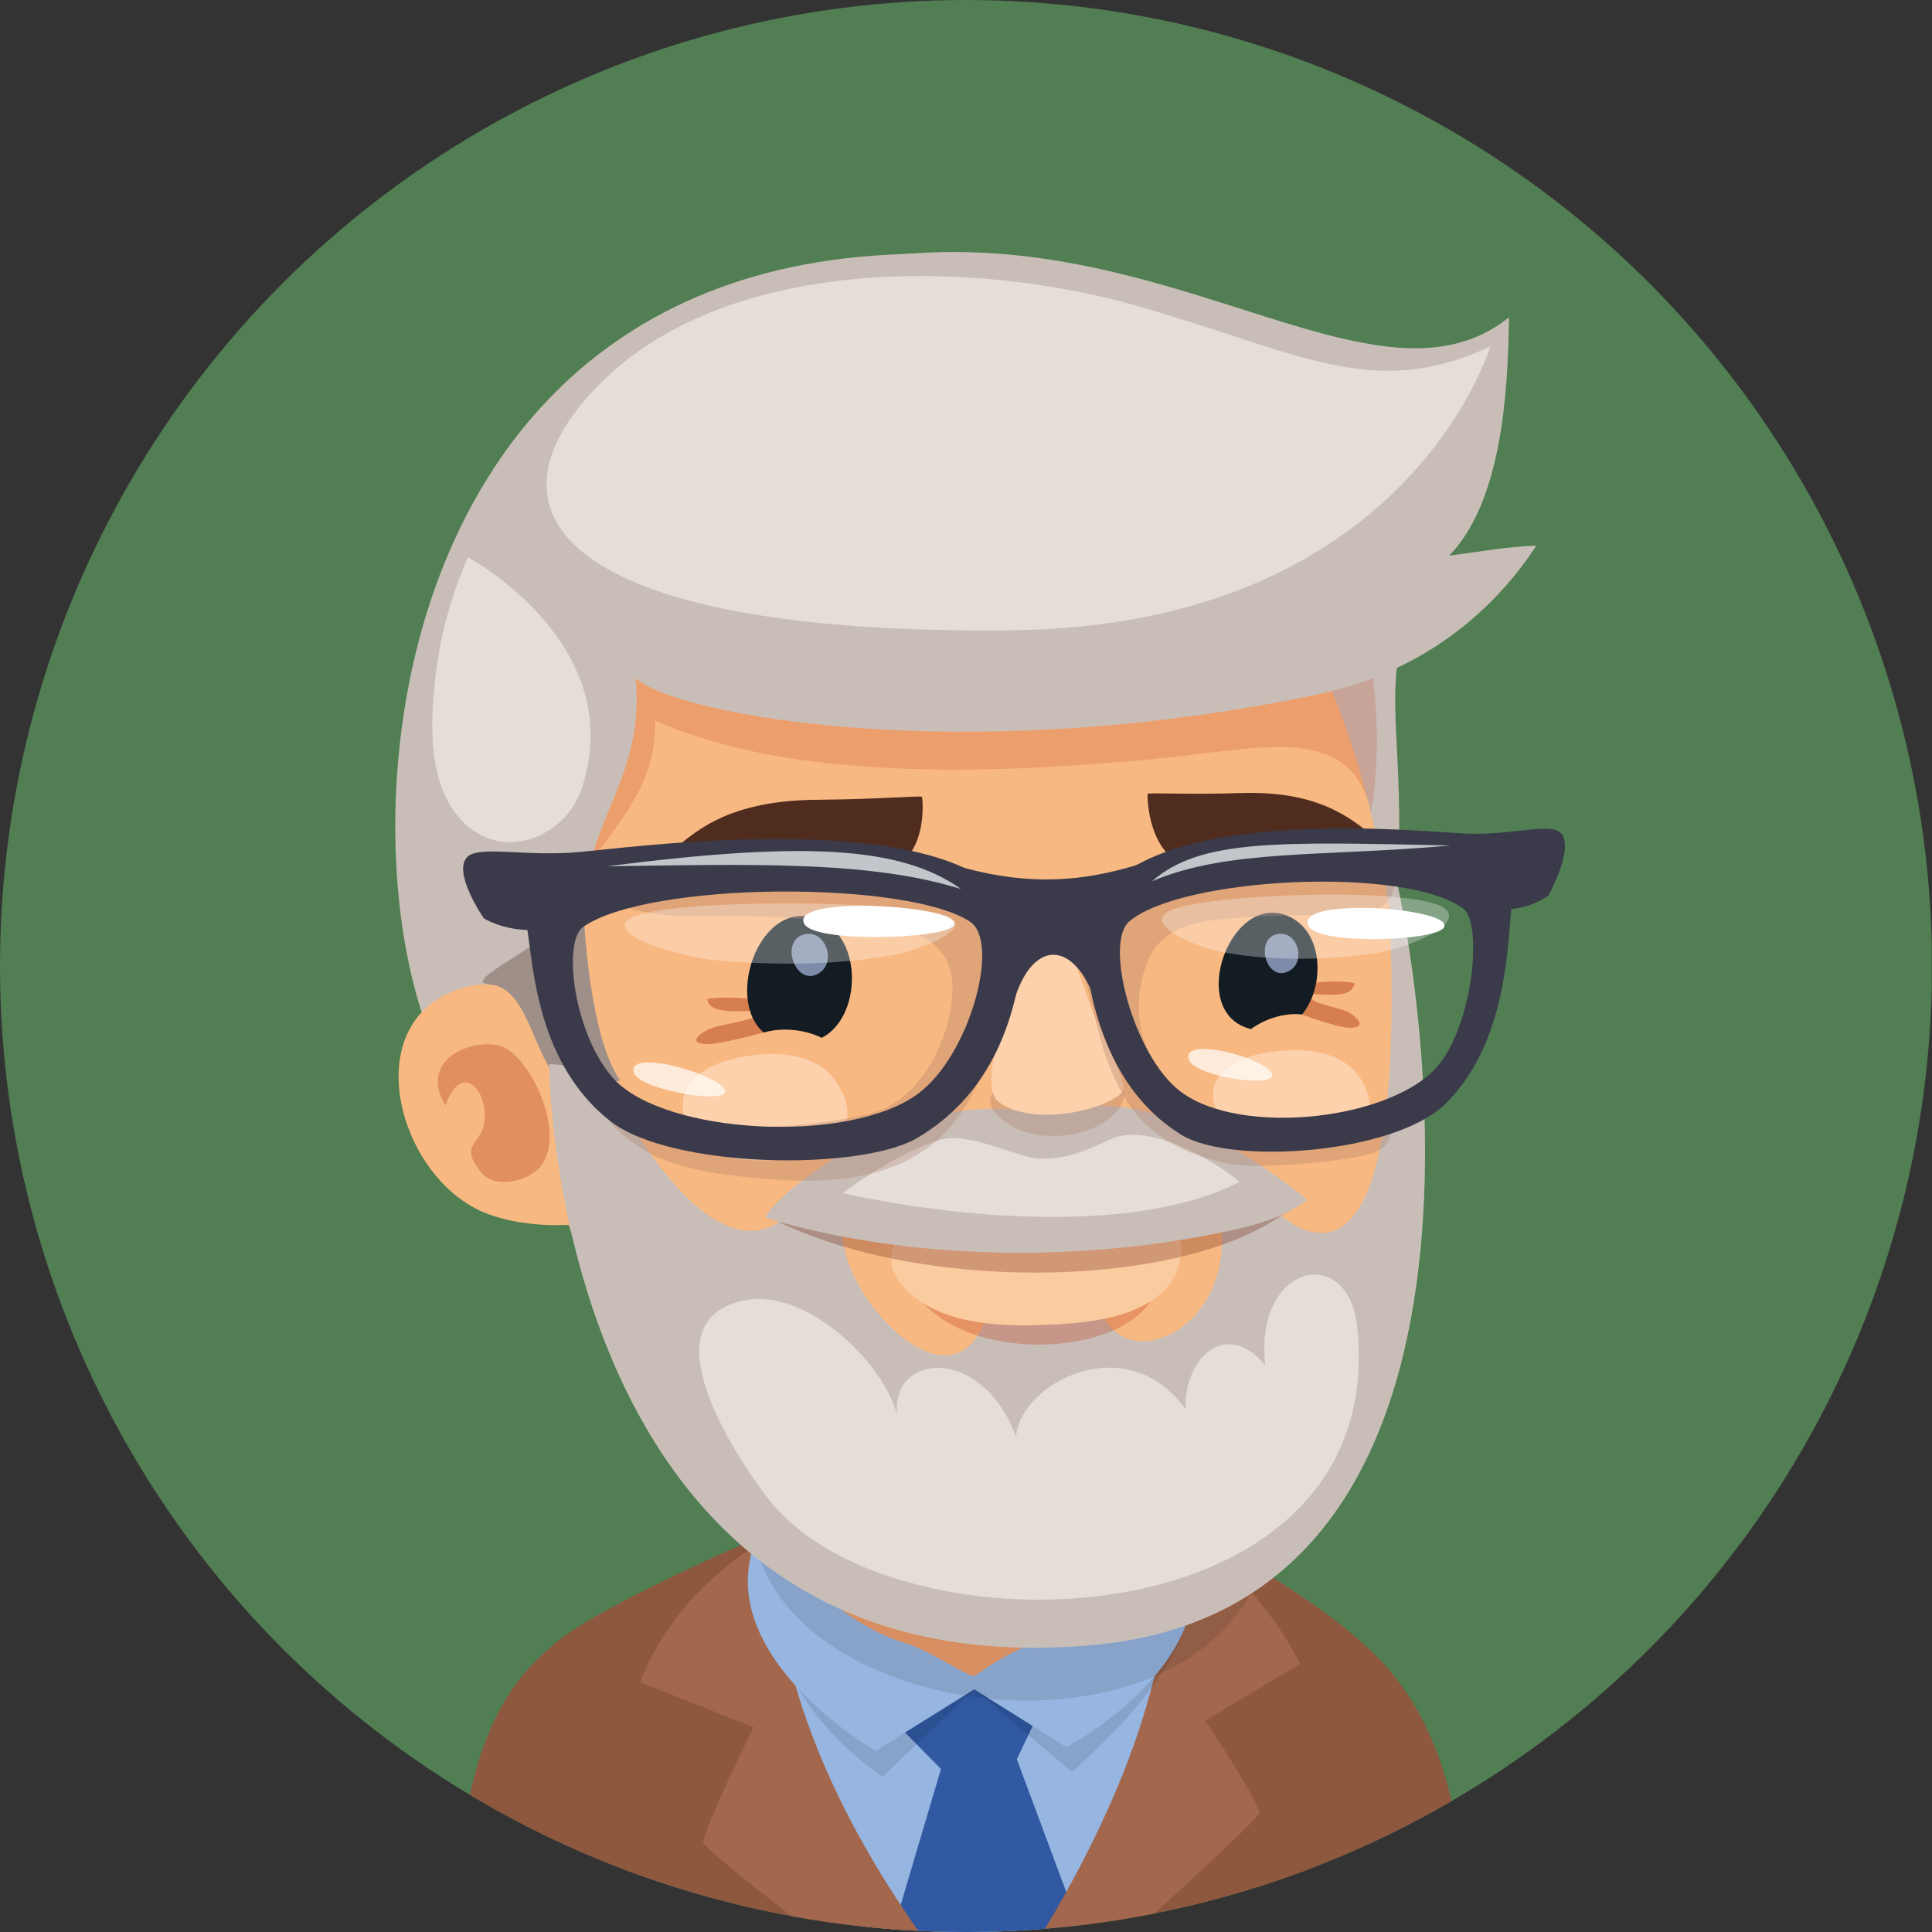 <?xml version="1.0" encoding="utf-8"?>
<!-- Generator: Adobe Illustrator 16.0.0, SVG Export Plug-In . SVG Version: 6.00 Build 0)  -->
<!DOCTYPE svg PUBLIC "-//W3C//DTD SVG 1.1//EN" "http://www.w3.org/Graphics/SVG/1.1/DTD/svg11.dtd">
<svg version="1.1" id="Ebene_1" xmlns="http://www.w3.org/2000/svg" xmlns:xlink="http://www.w3.org/1999/xlink" x="0px" y="0px"
	 width="130px" height="130px" viewBox="0 0 130 130" enable-background="new 0 0 130 130" xml:space="preserve">
<rect x="0" y="0" width="130" height="130" fill="#333333" stroke="none"/>
<g>
	<defs>
		<circle id="SVGID_1_" cx="65" cy="65" r="65"/>
	</defs>
	<clipPath id="SVGID_2_">
		<use xlink:href="#SVGID_1_"  overflow="visible"/>
	</clipPath>
	<rect x="-0.016" clip-path="url(#SVGID_2_)" fill="#517E53" width="130" height="129.998"/>
	<g clip-path="url(#SVGID_2_)">
		<path fill="#8E583F" d="M30.707,129.998h14.486l-7.988-19.279C34.635,112.83,30.831,116.962,30.707,129.998z"/>
		<path fill="#8E583F" d="M91.192,110.147l-7.854,19.851h15.315C98.531,116.962,93.763,112.258,91.192,110.147z"/>
		<g>
			<path fill="#96B5E0" d="M82.092,106.779c-4.158-10.118-26.302-7.159-32.153-2.247c-5.848,4.913-7.469,10.807,1.313,19.416
				c2.743,2.689,5.234,4.64,7.363,6.05h11.128C75.131,124.204,84.585,112.844,82.092,106.779z"/>
			<path fill="#3059A2" d="M70.336,114.349c0,0-1.479-3.39-5.786-2.578c-3.853,0.722-4.413,4.036-4.413,4.036l3.18,3.22
				l-3.251,10.972h12.686l-4.332-11.622L70.336,114.349z"/>
			<g>
				<path fill="#8E583F" d="M49.773,105.54c0.283-0.727,0.633-1.391,1.063-2c-4.651,1.983-13.211,6.078-13.965,7.586
					c-0.629,1.26,3.561,9.926,5.532,18.872H60.79C55.123,122.533,47.604,111.118,49.773,105.54z"/>
				<path fill="#8E583F" d="M91.396,110.348c-1.454-1.581-8.541-6.135-11.127-7.373c0.274,0.637,1.201,2.018,1.141,2.682
					c-0.724,7.82-6.069,17.752-10.148,24.342h16.499C89.227,122.512,92.283,111.307,91.396,110.348z"/>
			</g>
			<g>
				<path fill="#A2674D" d="M84.745,121.968c-0.196-1.009-3.647-6.198-3.647-6.198l6.383-3.813
					c-3.045-6.088-8.926-9.863-8.926-9.863c1.074,10.458-4.389,21.283-8.365,27.904h6.133
					C80.665,126.047,84.795,122.216,84.745,121.968z"/>
				<path fill="#A2674D" d="M43.08,113.19l7.623,3.029c0,0-3.279,6.665-3.387,7.736c-0.029,0.281,3.387,3.007,7.315,6.042h7.206
					c-4.168-5.949-9.82-15.671-9.82-26.696C52.016,103.302,45.559,106.525,43.08,113.19z"/>
			</g>
			<path opacity="0.1" fill="#010202" d="M51.887,109.66c2.085,6.6,7.498,9.89,7.498,9.89l6.17-5.879l6.569,5.563
				c6.278-5.556,7.508-9.049,8.029-11.03C81.785,101.999,49.152,100.991,51.887,109.66z"/>
			<path fill="#96B5E0" d="M50.853,103.628c-3.063,7.817,8.071,14.183,8.071,14.183l6.632-4.14l6.19,3.89
				c0,0,12.247-6.355,7.611-15.467C75.188,93.896,54.403,94.557,50.853,103.628z"/>
			<path fill="#EE9E6D" d="M60.707,92.695c-3.953,0.865-6.578,4.624-6.852,8.494c-0.209,2.999,0.268,4.735,1.943,6.399
				c1.21,1.204,3.188,2.387,5.23,3.015c1.458,0.444,4.013,2.156,4.464,2.167c0.179,0.004,1.025-0.734,2.4-1.444
				c2.011-1.033,4.861-2.406,5.969-4.574c1.622-3.174,3.068-9.458,0-11.928C70.688,92.27,64.5,91.86,60.707,92.695z"/>
		</g>
		<g>
			<g>
				<path fill="#C9BEB7" d="M58.777,17.202c-41.712,3.063-35.056,60.97-23.155,58.531c8.794-1.801,17.446-4.245,26.162-6.37
					c8.121-1.971,17.102-0.37,25.399,0.234c6.493,0.477,6.405-2.273,6.753-7.541c0.654-9.81-0.417-13.417,0.081-17.377
					C96.146,27.826,82.656,15.454,58.777,17.202z"/>
				<path fill="#F8B881" d="M60.151,29.519C44.813,32.423,33.9,54.388,36.599,75.065c2.021,15.49,13.867,32.535,31.858,31.355
					c18.348-1.206,27.603-23.911,25.336-42.956C91.331,42.758,81.629,25.45,60.151,29.519z"/>
				<path fill="#F8B881" d="M31.302,66.43c-7.535,2.031-4.576,13.027,1.556,15.269c1.968,0.712,4.057,0.821,6.07,0.692
					c0.044-0.063,0.083-0.121,0.122-0.187c0.912-1.422-0.658-8.74-1.112-10.249C36.801,68.15,34.916,65.456,31.302,66.43z"/>
				<path opacity="0.2" fill="#BF3D1C" d="M86.915,35.393c-8.358-3.382-16.456-5.321-25.606-5.53
					c-6.115-0.144-15.25-0.55-20.164,3.907c-3.943,3.576-4.272,10.283-4.528,15.23c-0.098,1.879-0.146,16.273,0.96,13.167
					c2.018-5.642,6.621-7.761,6.501-13.686c8.821,3.982,22.11,3.693,33.666,2.582c7.252-0.698,13.088-2.478,14.516,3.568
					C93.226,49.36,92.689,37.726,86.915,35.393z"/>
				<path opacity="0.35" fill="#B5441A" d="M33.921,70.484c-1.689-0.785-5.917,0.592-3.951,3.912
					c1.063-3.063,2.918-1.039,2.624,1.135c-0.2,1.462-1.77,1.47-0.219,3.353c0.835,1.02,2.547,0.654,3.412,0.115
					C38.532,77.289,35.978,71.447,33.921,70.484z"/>
				<path fill="#C9BEB7" d="M101.535,21.353c-9.813,7.846-25.703-9.5-48.017-2.837c-30.509,9.106-19.161,41.371-19.02,45.264
					c0.119,3.347,2.047,7.468,3.108,8.866c0.825,0.415,2.647,0.423,4.109,0.05c-2.733-2.563-3.813-9.504-1.582-15.998
					c1.245-3.618,3.051-6.163,2.655-11.053c2.662,2.435,21.824,6.092,45.78,1.102c7.81-1.625,12.384-6.305,14.807-10.029
					c-1.998,0.065-3.452,0.358-5.854,0.669C101.019,33.743,101.468,26.597,101.535,21.353z"/>
				<path opacity="0.7" fill="#F0EAE6" d="M76.332,20.534c-10.924-3.082-27.626-3.401-36.203,5.53
					c-8.577,8.935-1.201,16.687,27.978,16.344c26.633-0.313,32.173-19.104,32.173-19.104C92.32,27.064,87.255,23.615,76.332,20.534z
					"/>
				<path fill="#9E8F88" d="M32.981,66.246c2.637,0.178,2.987,5.315,4.884,6.627c0.796,0.343,2.504,0.254,3.851-0.177
					c-1.997-2.905-2.462-10.343-2.481-12.411C37.793,63.369,30.555,66.083,32.981,66.246z"/>
				<path opacity="0.7" fill="#F0EAE6" d="M31.479,37.486c-1.035,2.445-1.777,4.934-2.12,7.573
					c-0.404,3.137-0.688,7.56,1.643,10.083c2.751,2.979,7.031,1.231,8.137-2.089C42.381,43.337,31.479,37.486,31.479,37.486z"/>
			</g>
			<g>
				<path opacity="0.1" fill="#010202" d="M50.949,104.265c3.085,11.6,28.379,14.685,33.81,1.728
					C88.794,96.365,48.579,95.361,50.949,104.265z"/>
				<path fill="#C9BEB7" d="M93.489,61.176c1.478,31.44-8.34,19.608-8.34,19.608l-3.028,1.21c1.108,7.673-6.859,10.896-8.171,5.75
					l-7.464,0.403c-2.019,7.567-9.986-0.806-9.786-5.347c0.202-4.542-3.632-1.11-3.632-1.11c-4.947,4.838-11.716-7.217-12.332-9.806
					l-3.791-0.283c0,0,0.156,42.485,36.707,39.08c31.267-2.914,20.414-51.006,20.414-51.006L93.489,61.176z"/>
				<path opacity="0.3" fill="#BF3D1C" d="M61.14,86.1c2.377,5.858,14.812,5.553,16.629,0.768
					C73.565,88.363,64.394,89.048,61.14,86.1z"/>
				<path fill="#FBCBA0" d="M72.427,83.045c-2.968,0.26-6.75,0.017-9.366-0.494c-2.437-0.478-4.17,1.879-2.337,3.968
					c2.52,2.872,7.371,2.759,10.55,2.581c2.515-0.14,7.788-0.679,8.198-4.757C79.826,80.815,73.891,82.916,72.427,83.045z"/>
				<path opacity="0.3" fill="#6F2311" d="M52.28,82.168c10.21,4.999,28.389,4.537,34.841-1.074
					C79.032,82.676,60.205,83.779,52.28,82.168z"/>
				<path opacity="0.5" fill="#B5441A" d="M47.594,67.222c0.087,1.239,2.909,0.645,3.753,0.843c-0.74,0.768-2.941,0.764-3.845,1.289
					c-0.961,0.553-0.858,0.927,0.285,0.901c0.683-0.019,4.511-0.911,5.005-1.329C54.869,67.17,48.56,66.962,47.594,67.222z"/>
				<path opacity="0.5" fill="#B5441A" d="M91,68.27c-0.704-0.528-2.546-0.57-3.085-1.342c0.728-0.184,3.027,0.457,3.231-0.762
					c-0.788-0.273-6.09-0.189-4.532,1.582c0.372,0.422,3.482,1.378,4.056,1.404C91.62,69.203,91.749,68.838,91,68.27z"/>
				<g>
					<path fill="#131C22" d="M55.165,61.903c-3.938-1.72-6.459,5.274-3.78,7.573c1.256-0.358,2.741-0.214,3.909,0.357
						C57.95,68.476,58.097,63.19,55.165,61.903z"/>
				</g>
				<path fill="#C9BEB7" d="M71.271,74.76l-2.983-0.094c-3.474-0.343-7.149,0.657-10.271,2.188
					c-1.539,0.752-5.763,3.483-6.517,5.086c9.591,2.888,21.24,3.045,31.227,0.873c1.916-0.415,3.652-0.907,5.251-2.085
					c-3.634-2.916-8.842-6.195-13.691-6.336C73.273,74.362,72.254,74.527,71.271,74.76z"/>
				<path opacity="0.3" fill="#A77764" d="M71.203,73.398c-1.982,0.046-2.827-0.627-4.162,0.015
					c-1.331,0.645,0.613,3.169,4.114,3.024c3.487-0.145,5.063-2.535,4.272-3.203C74.514,72.458,73.4,73.345,71.203,73.398z"/>
				<path fill="#FCD1AC" d="M69.965,62.292c-1.722,0.1-2.047,4.761-2.639,6.954c-0.601,2.231-1.001,4.288-0.082,4.938
					c2.259,1.597,6.883,0.593,8.213-0.629c0.524-0.479-0.743-2.747-1.745-5.011C72.823,66.535,71.911,62.176,69.965,62.292z"/>
				<g>
					<path fill="#131C22" d="M86.923,61.763c-4.04-2.168-7.214,6.399-2.747,7.48c0.992-0.722,2.291-1.11,3.436-0.981
						C89.107,66.456,89.085,62.928,86.923,61.763z"/>
				</g>
				<path fill="#7E8CA9" d="M54.022,62.896c-1.601,0.539-0.404,3.659,1.166,2.533C56.319,64.615,55.452,62.424,54.022,62.896z"/>
				<path fill="#7E8CA9" d="M85.903,62.863c-1.535,0.377-0.648,3.368,0.893,2.441C87.913,64.636,87.267,62.528,85.903,62.863z"/>
				<path fill="#4F2C1E" d="M83.434,53.363c-3.553,0.121-6.199-0.05-6.217,0.062c-0.02,1.675,0.773,5.076,3.454,4.734
					c1.608-0.2,3.259-0.643,4.855-0.729c2.843-0.154,4.96,0.312,5.943,0.542c1.22,0.291,1.516-1.208,1.054-1.596
					C90.752,54.901,88.542,53.195,83.434,53.363z"/>
				<path fill="#4F2C1E" d="M55.096,53.813c-5.728,0.033-8.008,1.839-9.814,3.399c-0.477,0.412,0.023,1.91,1.354,1.574
					c1.073-0.273,3.391-0.833,6.578-0.789c1.797,0.023,3.691,0.406,5.507,0.548c3.037,0.237,3.532-3.231,3.322-4.922
					C62.013,53.517,59.076,53.788,55.096,53.813z"/>
				<path fill="#FCD1AC" d="M91.323,72.268c-1.406-1.735-4.005-1.737-5.832-1.489c-2.389,0.333-5.455,1.766-2.908,5.237
					c1.356,1.853,11.021,1.924,9.398-2.567C91.813,72.988,91.593,72.596,91.323,72.268z"/>
				<path fill="#FCD1AC" d="M56.071,72.534c-1.533-1.851-4.255-1.756-6.172-1.409c-2.493,0.449-5.659,2.129-2.87,5.826
					c1.485,1.968,11.626,1.692,9.771-3.153C56.607,73.3,56.361,72.883,56.071,72.534z"/>
				<path opacity="0.7" fill="#F0EAE6" d="M74.781,76.636c-1.67,0.766-3.023,1.396-4.897,1.327
					c-1.169-0.043-4.272-1.566-6.082-1.366c-1.891,0.21-5.605,2.535-7.105,3.686c8.873,1.938,20.301,2.584,26.706-0.76
					C81.285,77.745,77.098,75.573,74.781,76.636z"/>
				<path opacity="0.7" fill="#F0EAE6" d="M85.146,91.874c-2.665-3.217-5.494-0.444-5.374,2.95
					c-3.951-5.509-11.105-1.783-11.411,1.845c-2.239-6.12-8.425-5.705-8.002-1.472c-0.969-3.664-6.144-8.423-10.083-7.732
					c-6.852,1.2-1.01,10.164,1.306,13.245c8.312,11.086,42.104,9.991,39.725-11.521C90.696,83.67,84.353,85.017,85.146,91.874z"/>
			</g>
		</g>
		<g>
			<path opacity="0.3" fill="#A77764" d="M83.561,61.734c1.631-0.115,3.27-0.146,4.904-0.169c1.291-0.019,2.928,0.173,4.147-0.336
				c1.716-0.716,1.362-3.093,0.312-4.299c-1.115-1.281-2.71-0.842-4.197-0.69c-1.92,0.198-3.824,0.535-5.693,1.014
				c-2.332,0.594-5.066,0.837-7.225,1.955c-1.993,1.037-2.824,1.681-5.316,1.59c-4.459-0.158-8.233-2.912-12.686-3.347
				c-4.638-0.452-9.385-0.972-13.946,0.313c-1.187,0.336-4.772,1.718-2.337,2.979c2.374,1.229,5.917,0.815,8.512,0.898
				c1.198,0.041,2.402,0.065,3.597,0.167c4.242,0.363,10.754-0.262,10.449,5.032c-0.209,3.634-2.529,7.377-5.476,8.077
				c-2.826,0.673-5.855,0.942-8.722,0.948c-2.193,0.004-4.313-0.41-6.317-1.321c-0.571-0.26-2.273-1.329-2.82-0.563
				c-0.927,1.311,2.531,3.453,3.438,3.854c2.068,0.917,4.261,1.187,6.501,1.412c5.53,0.554,11.22,0.229,14.309-4.869
				c1.793-2.956,2.68-6.426,4.336-9.459c2.716-4.963,3.874,1.791,4.643,4.745c0.436,1.66,1.078,3.272,2.017,4.681
				c1.659,2.494,4.985,3.893,7.786,4.083c1.728,0.116,7.219-0.272,8.854-0.944c0.986-0.403,1.504-2.048,0.34-2.533
				c-0.706-0.294-5.662,0.683-6.405,0.635c-1.085-0.063-2.19-0.1-3.254-0.333c-1.366-0.294-2.736-0.913-3.879-1.825
				c-0.796-0.639-1.482-1.417-1.98-2.331c-1.035-1.906-1.043-4.211-0.301-6.236C78.172,62.072,81.117,61.907,83.561,61.734z"/>
			<g>
				<path fill="#3A3A4A" d="M39.071,57.323c-3.634,0.354-6.806-0.458-7.617,0.331c-1.056,1.023,1.106,4.146,1.106,4.146
					s1.212,0.742,2.926,0.773c0.402,2.514,0.687,9.055,5.596,12.878c4.097,3.188,16.817,3.358,20.626,1.124
					c4.717-2.771,6.5-7.454,7.068-11.996C70.172,53.443,44.193,56.825,39.071,57.323z M61.774,73.595
					c-4.609,3.42-17.006,2.758-20.463-0.989c-2.662-2.893-3.512-9.237-2.066-10.241c4.43-3.078,21.827-3.139,26.033-0.342
					C67.318,63.38,65.271,71,61.774,73.595z"/>
			</g>
			<g>
				<path fill="#3A3A4A" d="M98.45,56.081c-4.434-0.26-26.935-2.424-25.4,8.633c0.628,4.507,2.305,9.102,6.452,11.649
					c3.351,2.053,14.314,1.289,17.754-2.087c4.12-4.043,4.17-10.589,4.439-13.117c1.479-0.11,2.501-0.906,2.501-0.906
					s1.771-3.22,0.832-4.195C104.306,55.305,101.594,56.263,98.45,56.081z M96.971,71.447c-2.866,3.903-13.537,5.142-17.615,1.941
					c-3.092-2.428-5.086-9.943-3.366-11.393c3.543-2.989,18.547-3.736,22.457-0.87C99.728,62.061,99.183,68.438,96.971,71.447z"/>
			</g>
			<path opacity="0.3" fill="#FFFFFF" d="M78.963,61.182c-2.516,0.964,1.865,2.583,2.816,2.784
				c3.297,0.706,7.078,0.681,10.654,0.196c1.883-0.254,5.977-1.8,4.888-2.945C95.794,59.624,81.74,60.114,78.963,61.182z"/>
			<path fill="#FFFFFF" d="M89.958,61.165c-1.345,0.144-2.235,0.508-1.904,1.15c0.654,1.279,8.516,1.018,9.097,0.102
				C97.722,61.517,92.82,60.857,89.958,61.165z"/>
			<path opacity="0.7" fill="#FFFFFF" d="M81.273,70.588c-0.841-0.056-1.43,0.117-1.291,0.673c0.264,1.095,5.118,1.87,5.574,1.218
				C85.999,71.834,83.061,70.699,81.273,70.588z"/>
			<path opacity="0.7" fill="#FFFFFF" d="M44.082,71.507c-0.923-0.082-1.577,0.065-1.45,0.63c0.244,1.102,5.563,2.071,6.094,1.438
				C49.241,72.948,46.051,71.694,44.082,71.507z"/>
			<path opacity="0.3" fill="#FFFFFF" d="M63.313,61.503c-3.324-0.942-19.547-1.096-21.113,0.437
				c-1.127,1.101,3.771,2.47,5.963,2.672c4.174,0.379,8.525,0.323,12.238-0.416C61.468,63.984,66.321,62.365,63.313,61.503z"/>
			<path fill="#FFFFFF" d="M56.234,61.028c-1.483,0.146-2.47,0.506-2.108,1.152c0.721,1.277,9.4,1.016,10.044,0.1
				C64.808,61.378,59.395,60.718,56.234,61.028z"/>
			<path fill="#3A3A4A" d="M76.471,58.214c-3.526,1.056-7.021,1.419-11.584,0.187c-3.644-0.985,1.922,2.179,2.351,4.018
				c0.427,1.845-0.071,7.828,1.139,4.458c1.208-3.37,3.517-3.508,4.978-0.395c1.459,3.113,1.758-4.997,2.386-5.737
				C76.368,60.002,79.887,57.188,76.471,58.214z"/>
			<path fill="#C2C6CA" d="M40.846,58.291c9.862-0.142,17.731-0.375,23.817,1.531C60.585,56.891,53.875,56.623,40.846,58.291z"/>
			<path fill="#C2C6CA" d="M77.521,59.297c5.101-2.178,11.503-1.631,20.085-2.406C86.122,56.652,80.775,56.427,77.521,59.297z"/>
		</g>
	</g>
</g>
</svg>
